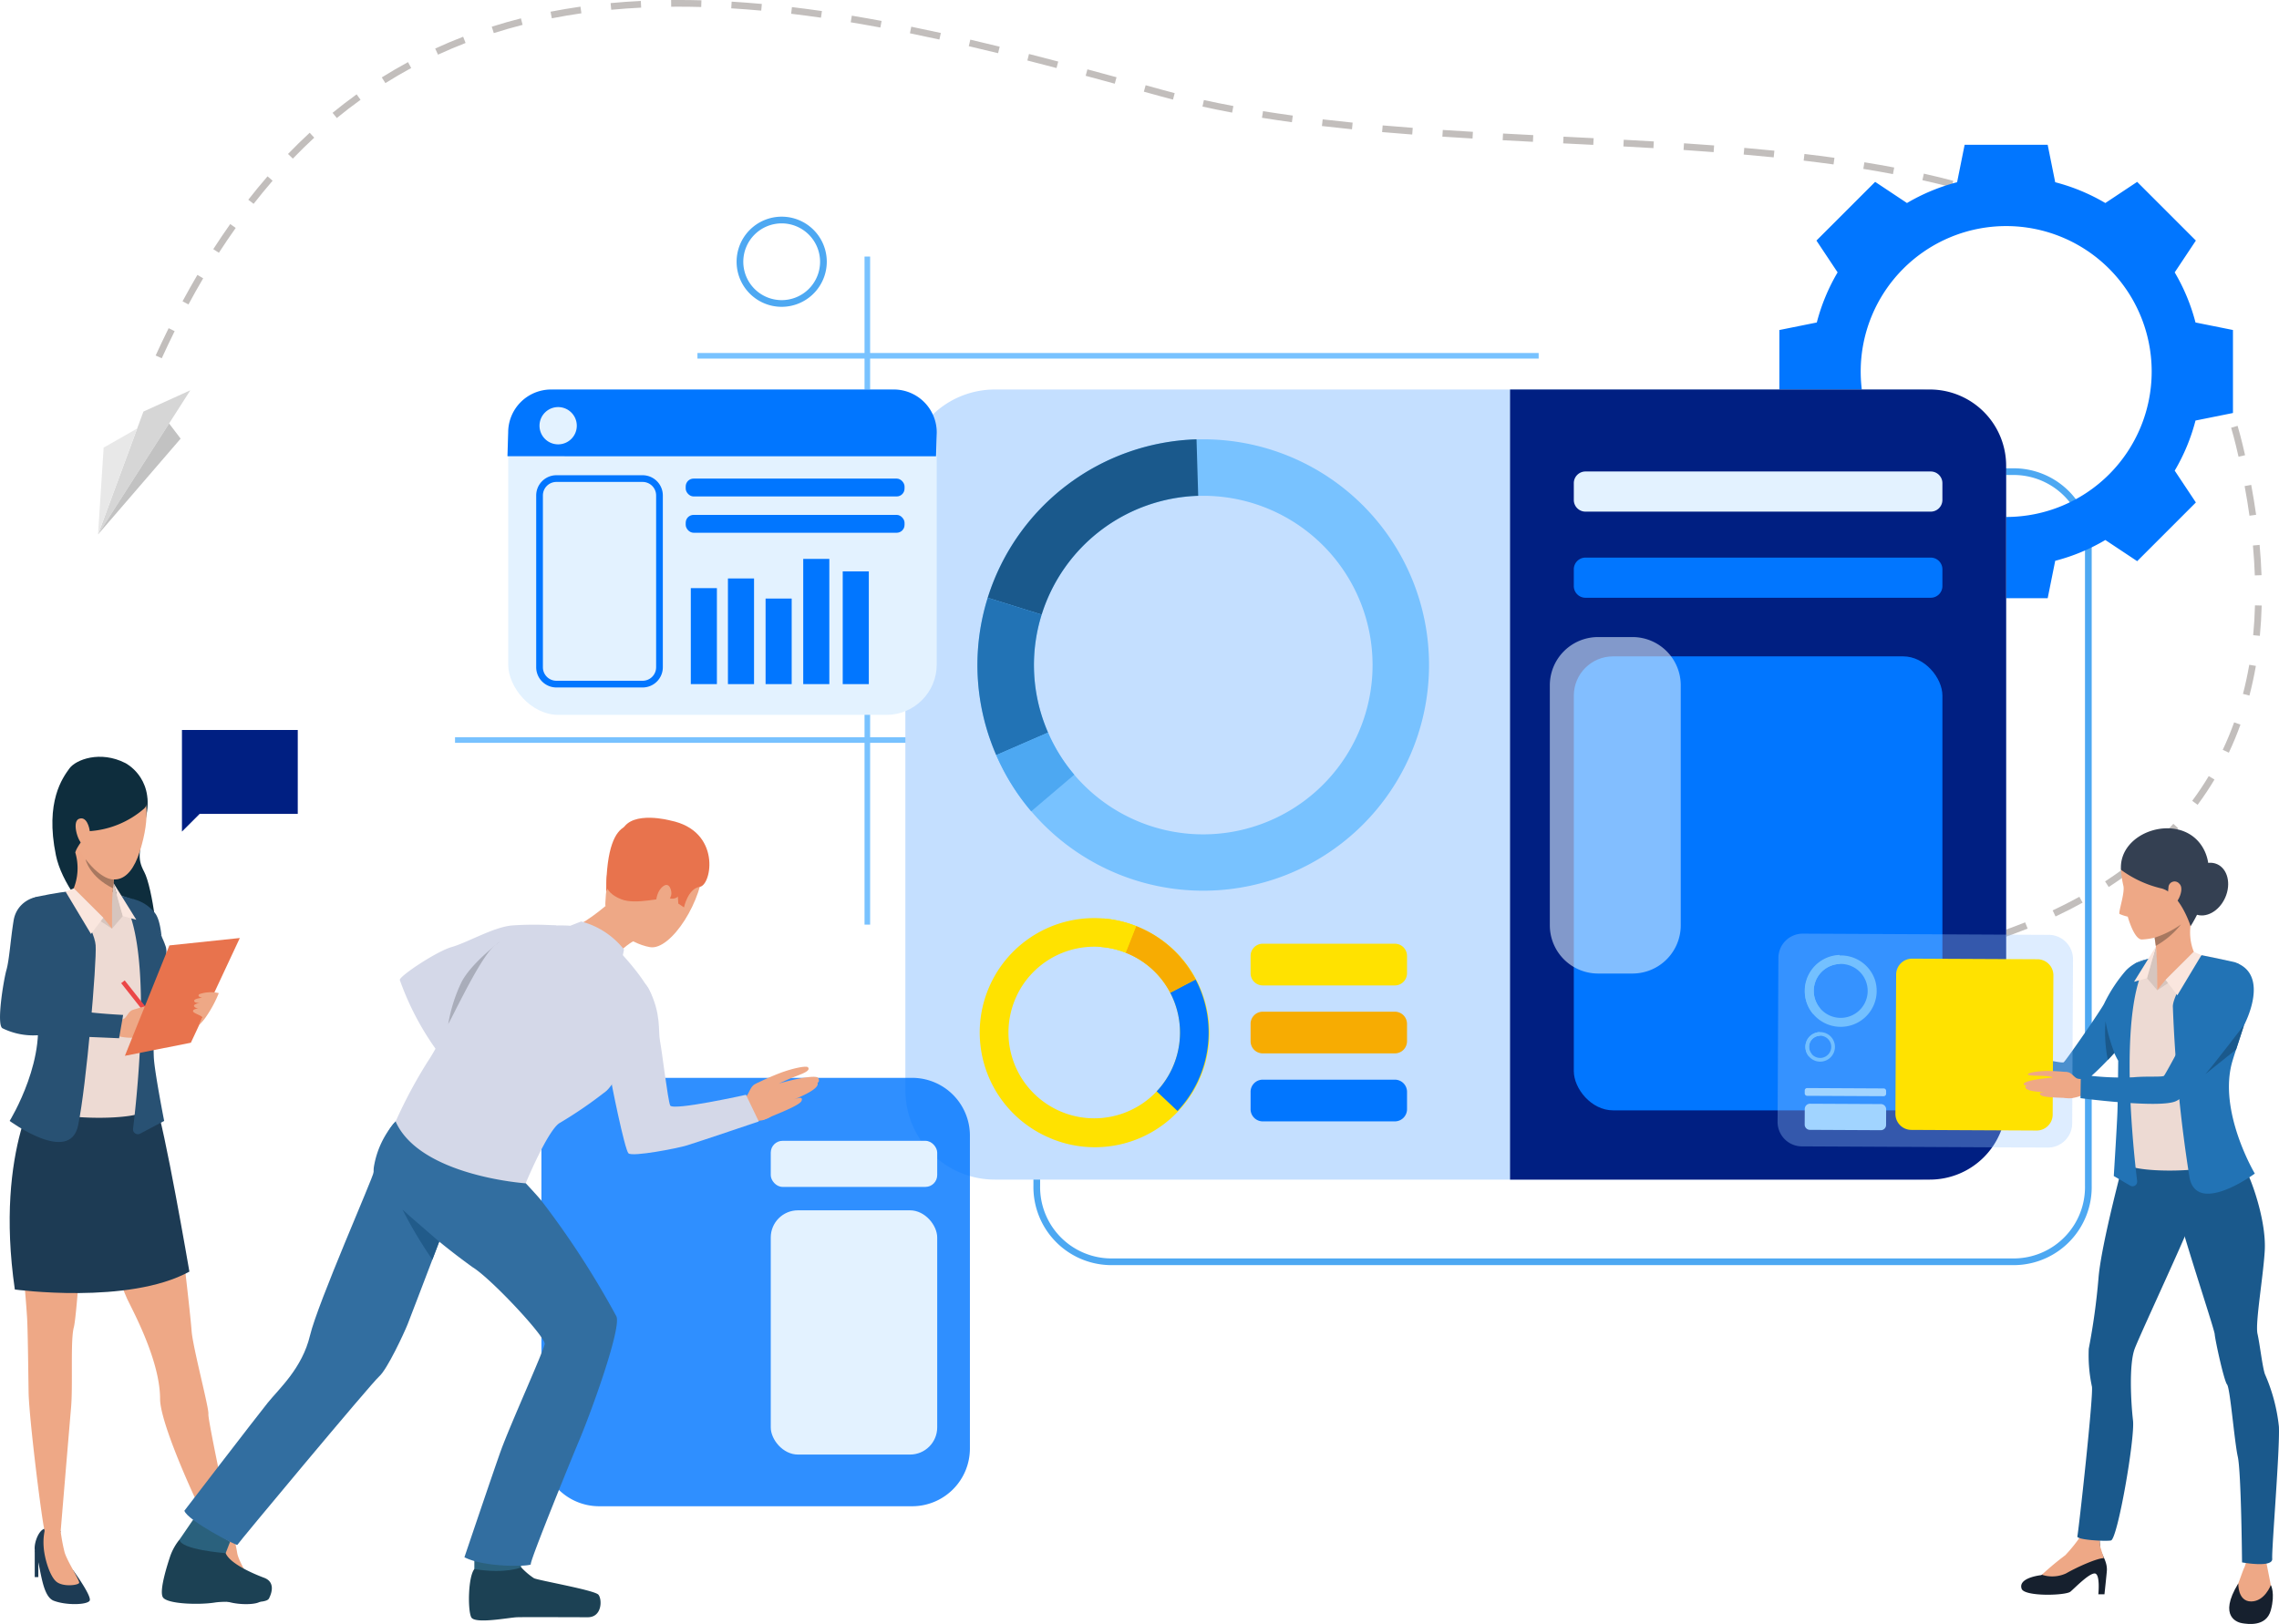 <svg xmlns="http://www.w3.org/2000/svg" width="317.812" height="226.537" viewBox="0 0 317.812 226.537">
  <g id="Group_111358" data-name="Group 111358" transform="translate(-56.628 -105.423)">
    <g id="Group_111155" data-name="Group 111155" transform="translate(82.002 207.247)">
      <path id="Path_39160" data-name="Path 39160" d="M102.533,224.825H86.382V239l2.465-2.465h13.685Z" transform="translate(-86.382 -224.825)" fill="#001f82"/>
    </g>
    <g id="Group_111159" data-name="Group 111159" transform="translate(63.931 210.988)">
      <g id="Group_111158" data-name="Group 111158">
        <g id="Group_111157" data-name="Group 111157">
          <g id="Group_111156" data-name="Group 111156">
            <path id="Path_39161" data-name="Path 39161" d="M75.351,230.079s3.951,1.932,2.975,7.19-1.41,5.966-.316,8.02,2.382,10.817,1.4,12.478-12.173-7.3-13.724-14.817.983-10.861,1.88-12.106S71.864,228.309,75.351,230.079Z" transform="translate(-65.192 -229.212)" fill="#0e2d3d"/>
          </g>
        </g>
      </g>
    </g>
    <g id="Group_111161" data-name="Group 111161" transform="translate(75.185 230.834)">
      <g id="Group_111160" data-name="Group 111160">
        <path id="Path_39162" data-name="Path 39162" d="M78.389,252.484a5.5,5.5,0,0,1,3.14,2.071c.785,1.156.849,3.725.963,4.209s1.613,5.958,1.613,5.958l-4.189,2.807Z" transform="translate(-78.389 -252.484)" fill="#285173"/>
      </g>
    </g>
    <g id="Group_111163" data-name="Group 111163" transform="translate(85.355 318.62)">
      <g id="Group_111162" data-name="Group 111162" transform="translate(0)">
        <path id="Path_39163" data-name="Path 39163" d="M95.621,361.261s2.734,3.68,2.359,4.263-3.25.666-5,0-1.791-4.979-2.583-6.833c-.331-.776.379-3.067,1.375-3.232a4.2,4.2,0,0,1,2.082.322S92.82,358.39,95.621,361.261Z" transform="translate(-90.315 -355.424)" fill="#1d3b54"/>
      </g>
    </g>
    <g id="Group_111166" data-name="Group 111166" transform="translate(86.18 318.567)">
      <g id="Group_111165" data-name="Group 111165">
        <g id="Group_111164" data-name="Group 111164">
          <path id="Path_39164" data-name="Path 39164" d="M94.014,355.741A17.337,17.337,0,0,1,94.8,358.8c.174,1.243,1.948,3.877,1.864,4.209s-2.333.635-3.25-.223-1.506-3.358-1.708-4.852a12.016,12.016,0,0,0-.425-2.081S93.139,354.825,94.014,355.741Z" transform="translate(-91.281 -355.362)" fill="#eea886"/>
        </g>
      </g>
    </g>
    <g id="Group_111168" data-name="Group 111168" transform="translate(61.463 318.622)">
      <g id="Group_111167" data-name="Group 111167">
        <path id="Path_39165" data-name="Path 39165" d="M67.7,361.321s2.635,3.619,2.26,4.2-3.25.666-5,0-1.792-4.979-2.583-6.833c-.332-.776.378-3.067,1.375-3.232a4.481,4.481,0,0,1,2.167.356S64.9,358.453,67.7,361.321Z" transform="translate(-62.297 -355.427)" fill="#1d3b54"/>
      </g>
    </g>
    <g id="Group_111171" data-name="Group 111171" transform="translate(62.697 318.486)">
      <g id="Group_111170" data-name="Group 111170">
        <g id="Group_111169" data-name="Group 111169">
          <path id="Path_39166" data-name="Path 39166" d="M66.134,355.792a24.616,24.616,0,0,0,.542,2.917c.333,1.209,2.124,3.959,2.042,4.291s-2.333.635-3.25-.223-1.625-3.347-1.708-4.852a8.005,8.005,0,0,1,.208-2.488A2.037,2.037,0,0,1,66.134,355.792Z" transform="translate(-63.744 -355.267)" fill="#eea886"/>
        </g>
      </g>
    </g>
    <g id="Group_111174" data-name="Group 111174" transform="translate(58.708 251.142)">
      <g id="Group_111173" data-name="Group 111173" transform="translate(0 0)">
        <g id="Group_111172" data-name="Group 111172">
          <path id="Path_39167" data-name="Path 39167" d="M78.614,284.254s2.346,10.912,2.884,13.66,2.048,16.055,2.209,18.317,2.448,10.789,2.341,11.6,3.389,17.041,3.389,17.041a2.1,2.1,0,0,1-2.453.087c-.647-.45-7.673-15.2-7.673-19.239,0-5.585-4.13-12.875-4.663-14.125-4.95-11.608-3.976-15.157-4.622-15.912s-.7.466-1.08,2.136-1.185,16.108-1.67,17.94-.108,8.027-.378,11.153-1.451,17.258-1.451,17.258a1.284,1.284,0,0,1-2.2.038c-.276-.3-2.219-15.744-2.273-19.461s-.112-8.844-.216-10.452c-1-15.4-3.45-17.6.413-28.506C68.4,265.372,78.614,284.254,78.614,284.254Z" transform="translate(-59.067 -276.298)" fill="#eea886"/>
        </g>
      </g>
    </g>
    <g id="Group_111176" data-name="Group 111176" transform="translate(57.977 256.048)">
      <g id="Group_111175" data-name="Group 111175" transform="translate(0 0)">
        <path id="Path_39168" data-name="Path 39168" d="M62.734,282.051S56.052,291.4,58.929,311.3c0,0,15.851,2.156,24.343-2.494,0,0-3.512-20.514-4.784-23.7S62.734,282.051,62.734,282.051Z" transform="translate(-58.209 -282.05)" fill="#1d3b54"/>
      </g>
    </g>
    <g id="Group_111178" data-name="Group 111178" transform="translate(85.364 321.563)">
      <g id="Group_111177" data-name="Group 111177" transform="translate(0)">
        <path id="Path_39169" data-name="Path 39169" d="M90.325,358.875v3.853h.5V359.75Z" transform="translate(-90.325 -358.875)" fill="#1d3b54"/>
      </g>
    </g>
    <g id="Group_111180" data-name="Group 111180" transform="translate(61.472 321.563)">
      <g id="Group_111179" data-name="Group 111179">
        <path id="Path_39170" data-name="Path 39170" d="M62.308,358.875v3.853h.5V359.75Z" transform="translate(-62.308 -358.875)" fill="#1d3b54"/>
      </g>
    </g>
    <g id="Group_111182" data-name="Group 111182" transform="translate(59.241 229.342)">
      <g id="Group_111181" data-name="Group 111181">
        <path id="Path_39171" data-name="Path 39171" d="M71.921,250.862a25.672,25.672,0,0,0,3.317,1.334c.854.171,4.172,4.48,4.753,6.053s0,3.932-1.2,6.7-.068,3.693-.616,6.463a64.422,64.422,0,0,0-.923,10.174c.1,1.539-13.831,1.83-17.011-.975,0,0,3.2-4.788,3.606-5.471s.068-4.411-.308-5.368-2.879-9.1-2.879-9.1-2.048-6.253-.2-7.69c1.608-1.249,5.987-1.693,6.774-1.967A13.445,13.445,0,0,1,71.921,250.862Z" transform="translate(-59.692 -250.734)" fill="#eddad3"/>
      </g>
    </g>
    <g id="Group_111184" data-name="Group 111184" transform="translate(72.185 228.594)">
      <g id="Group_111183" data-name="Group 111183">
        <path id="Path_39172" data-name="Path 39172" d="M74.943,256.221l1.5-1.752-1.3-4.613A30.472,30.472,0,0,0,74.943,256.221Z" transform="translate(-74.871 -249.857)" fill="#d6c5be"/>
      </g>
    </g>
    <g id="Group_111186" data-name="Group 111186" transform="translate(66.788 223.259)">
      <g id="Group_111185" data-name="Group 111185" transform="translate(0 0)">
        <path id="Path_39173" data-name="Path 39173" d="M74.4,246.971s-.067.617-.148,1.47c-.034.379-.072.8-.107,1.242a28.092,28.092,0,0,0-.134,3.275s-2.558,2.564-5.469-2.992a7.632,7.632,0,0,0,.3-5.412C67.923,241.435,74.4,246.971,74.4,246.971Z" transform="translate(-68.542 -243.601)" fill="#eea886"/>
      </g>
    </g>
    <g id="Group_111188" data-name="Group 111188" transform="translate(69.312 232.616)">
      <g id="Group_111187" data-name="Group 111187" transform="translate(0 0)">
        <path id="Path_39174" data-name="Path 39174" d="M74.446,254.573v2.343l-2.944-2.2Z" transform="translate(-71.502 -254.573)" fill="#eea886"/>
      </g>
    </g>
    <g id="Group_111190" data-name="Group 111190" transform="translate(65.584 229.341)">
      <g id="Group_111189" data-name="Group 111189" transform="translate(0)">
        <path id="Path_39175" data-name="Path 39175" d="M73.8,256.351l-1.223-1.513-4.118-4.1-1.332,1.283Z" transform="translate(-67.13 -250.733)" fill="#d6c5be"/>
      </g>
    </g>
    <g id="Group_111192" data-name="Group 111192" transform="translate(57.974 229.733)">
      <g id="Group_111191" data-name="Group 111191">
        <path id="Path_39176" data-name="Path 39176" d="M66.577,251.193s3.455,5.245,3.621,7.553-1.284,19.575-2.445,25.125-9.547-.627-9.547-.627,5.635-9.121,3.472-16.425-2.949-10.225-2.949-10.225.744-4.067,3.382-4.638C64.424,251.454,66.577,251.193,66.577,251.193Z" transform="translate(-58.206 -251.193)" fill="#285173"/>
      </g>
    </g>
    <g id="Group_111194" data-name="Group 111194" transform="translate(73.297 230.28)">
      <g id="Group_111193" data-name="Group 111193" transform="translate(0 0)">
        <path id="Path_39177" data-name="Path 39177" d="M82.645,259.111s.623,2.205-1.8,7.081c0,0,.038,6.239.107,8.188s1.447,8.958,1.447,8.958L79.076,285.1a.677.677,0,0,1-1.015-.666c.68-5.61,2.892-26.886-1.887-32.6l1.918.565A15.521,15.521,0,0,1,82.645,259.111Z" transform="translate(-76.174 -251.834)" fill="#285173"/>
      </g>
    </g>
    <g id="Group_111196" data-name="Group 111196" transform="translate(72.454 228.594)">
      <g id="Group_111195" data-name="Group 111195" transform="translate(0 0)">
        <path id="Path_39178" data-name="Path 39178" d="M76.485,254.469l1.885.521-3.184-5.133Z" transform="translate(-75.186 -249.857)" fill="#fae6de"/>
      </g>
    </g>
    <g id="Group_111198" data-name="Group 111198" transform="translate(65.777 229.341)">
      <g id="Group_111197" data-name="Group 111197" transform="translate(0)">
        <path id="Path_39179" data-name="Path 39179" d="M72.613,254.837l-1.722,2.257L67.356,251.2l1.14-.468Z" transform="translate(-67.356 -250.733)" fill="#fae6de"/>
      </g>
    </g>
    <g id="Group_111199" data-name="Group 111199" transform="translate(73.529 242.184)">
      <rect id="Rectangle_68544" data-name="Rectangle 68544" width="0.623" height="7.372" transform="matrix(0.785, -0.62, 0.62, 0.785, 0, 0.386)" fill="#eb4747"/>
    </g>
    <g id="Group_111200" data-name="Group 111200" transform="translate(72.522 246.259)">
      <path id="Path_39180" data-name="Path 39180" d="M75.987,272.012a1.339,1.339,0,0,0,.724-.209c.5-.374.675-1.3,1.551-1.228s1.282,2.813,1.062,3.333-1.435.779-3.232.422S75.987,272.012,75.987,272.012Z" transform="translate(-75.266 -270.572)" fill="#eea886"/>
    </g>
    <g id="Group_111201" data-name="Group 111201" transform="translate(74.884 245.27)">
      <path id="Path_39181" data-name="Path 39181" d="M78.369,270.423a27.393,27.393,0,0,1,2.712-.743c1.275-.276,2.8-.366,2.946-.145.165.246-1.242.459-2.49.814-1.15.327-.876.445-.876.445s-.076-.038,1.237-.16c1.411-.132,2.864-.13,3.009.153.069.138.02.23-.488.359.305-.014.349.066.36.188.061.635-2,1.142-2.816,1.342.629-.15,1.1-.2.878.23-.258.487-3.2,1.076-4.233,1.384C77.477,274.627,78.369,270.423,78.369,270.423Z" transform="translate(-78.035 -269.411)" fill="#eea886"/>
    </g>
    <g id="Group_111202" data-name="Group 111202" transform="translate(56.628 230.541)">
      <path id="Path_39182" data-name="Path 39182" d="M62.366,252.189c-.866-.28-3.408.622-3.837,3.227s-.6,5.5-1,6.9-1.422,7.621-.564,8.136a9.731,9.731,0,0,0,4.769.987c2.357,0,11.5.41,11.5.41L73.8,268.6s-3.471-.179-5.269-.451c-1.6-.243-3.82-.924-6.432-1.211A43.819,43.819,0,0,1,63.054,262C63.455,260.915,66.261,253.449,62.366,252.189Z" transform="translate(-56.628 -252.14)" fill="#285173"/>
    </g>
    <g id="Group_111203" data-name="Group 111203" transform="translate(78.591 247.256)">
      <path id="Path_39183" data-name="Path 39183" d="M82.871,271.74l.428,1.044-.917-.657Z" transform="translate(-82.382 -271.74)" fill="#eea886"/>
    </g>
    <g id="Group_111205" data-name="Group 111205" transform="translate(74.045 236.268)">
      <g id="Group_111204" data-name="Group 111204" transform="translate(0 0)">
        <path id="Path_39184" data-name="Path 39184" d="M77.052,275.288l9.2-1.826,6.827-14.607-9.825,1.032Z" transform="translate(-77.052 -258.855)" fill="#e8734d"/>
      </g>
    </g>
    <g id="Group_111208" data-name="Group 111208" transform="translate(83.546 243.833)">
      <g id="Group_111207" data-name="Group 111207" transform="translate(0 0)">
        <g id="Group_111206" data-name="Group 111206">
          <path id="Path_39185" data-name="Path 39185" d="M89.045,272.29A7.444,7.444,0,0,0,90,271.165a16.722,16.722,0,0,0,1.787-3.317,5,5,0,0,0-2.714.146c-.4.356.39.5.39.5s-1.194.123-1.109.46.8.244.8.244-.961.184-.815.48.608.292.608.292-.852.107-.746.43,1.452.629,1.272.9A6.277,6.277,0,0,0,89.045,272.29Z" transform="translate(-88.193 -267.727)" fill="#eea886"/>
        </g>
      </g>
    </g>
    <g id="Group_111212" data-name="Group 111212" transform="translate(65.952 212.271)">
      <g id="Group_111211" data-name="Group 111211" transform="translate(0 0)">
        <g id="Group_111210" data-name="Group 111210">
          <g id="Group_111209" data-name="Group 111209">
            <path id="Path_39186" data-name="Path 39186" d="M75.128,230.884s5.736,1.8,2.622,11.7-10.949-1.147-10.129-7.179S75.128,230.884,75.128,230.884Z" transform="translate(-67.561 -230.716)" fill="#eea987"/>
          </g>
        </g>
      </g>
    </g>
    <g id="Group_111216" data-name="Group 111216" transform="translate(65.5 211.476)">
      <g id="Group_111215" data-name="Group 111215" transform="translate(0 0)">
        <g id="Group_111214" data-name="Group 111214">
          <g id="Group_111213" data-name="Group 111213">
            <path id="Path_39187" data-name="Path 39187" d="M78.258,236.523a12.939,12.939,0,0,1-7.62,3.147s-1.833,2.15-1.974,2.993c0,0-4.255-7.255.976-11.6S80.181,234.731,78.258,236.523Z" transform="translate(-67.031 -229.783)" fill="#0e2d3d"/>
          </g>
        </g>
      </g>
    </g>
    <g id="Group_111220" data-name="Group 111220" transform="translate(67.173 219.577)">
      <g id="Group_111219" data-name="Group 111219" transform="translate(0 0)">
        <g id="Group_111218" data-name="Group 111218">
          <g id="Group_111217" data-name="Group 111217">
            <path id="Path_39188" data-name="Path 39188" d="M70.983,241.265c-.037-.721-.48-2.36-1.551-1.9s.066,3.8.775,3.593C70.207,242.956,71.071,242.97,70.983,241.265Z" transform="translate(-68.993 -239.284)" fill="#eea987"/>
          </g>
        </g>
      </g>
    </g>
    <g id="Group_111221" data-name="Group 111221" transform="translate(68.55 225.269)">
      <path id="Path_39189" data-name="Path 39189" d="M74.556,248.788c-.034.379-.072.8-.107,1.242h0c-3.316-1.637-3.825-4-3.84-4.072C72.971,249.012,74.556,248.788,74.556,248.788Z" transform="translate(-70.608 -245.958)" fill="#a77860"/>
    </g>
    <g id="Group_111230" data-name="Group 111230" transform="translate(177.19 141.211)">
      <rect id="Rectangle_68545" data-name="Rectangle 68545" width="0.779" height="93.191" fill="#78c2ff"/>
    </g>
    <g id="Group_111231" data-name="Group 111231" transform="translate(120.083 208.264)">
      <rect id="Rectangle_68546" data-name="Rectangle 68546" width="64.336" height="0.779" transform="translate(0)" fill="#78c2ff"/>
    </g>
    <g id="Group_111232" data-name="Group 111232" transform="translate(200.743 170.749)">
      <path id="Path_39195" data-name="Path 39195" d="M362.564,293.174H236.255a10.891,10.891,0,0,1-10.633-11.109V193.133a10.891,10.891,0,0,1,10.633-11.107H362.564A10.89,10.89,0,0,1,373.2,193.133v88.931A10.891,10.891,0,0,1,362.564,293.174ZM236.255,182.961a9.956,9.956,0,0,0-9.7,10.173v88.931a9.957,9.957,0,0,0,9.7,10.175H362.564a9.957,9.957,0,0,0,9.7-10.175V193.133a9.956,9.956,0,0,0-9.7-10.173Z" transform="translate(-225.622 -182.026)" fill="#4da8f2"/>
    </g>
    <g id="Group_111233" data-name="Group 111233" transform="translate(78.335 105.423)">
      <path id="Path_39196" data-name="Path 39196" d="M298.447,242.312l-.947,0,0-.935c1.376.008,2.81,0,4.2-.028l.019.934C300.641,242.3,299.538,242.312,298.447,242.312Zm-5.166-.077c-1.41-.042-2.829-.1-4.215-.177l.05-.933c1.38.075,2.79.135,4.193.177Zm12.666-.089-.042-.934c1.405-.063,2.817-.145,4.193-.243l.067.933C308.78,242,307.361,242.083,305.947,242.146Zm-21.094-.374c-2.645-.217-4.2-.42-4.212-.423l.121-.926c.016,0,1.549.2,4.168.417Zm29.523-.231-.094-.93c1.4-.141,2.8-.3,4.17-.481l.121.927C317.2,241.238,315.787,241.4,314.377,241.542Zm8.379-1.1-.152-.922c1.393-.23,2.781-.483,4.127-.754l.184.916C325.559,239.955,324.16,240.211,322.756,240.441Zm8.281-1.672-.22-.908c1.372-.333,2.735-.693,4.047-1.071l.259.9C333.8,238.069,332.424,238.433,331.037,238.769Zm8.124-2.349-.3-.884c1.338-.456,2.66-.944,3.928-1.452l.348.868C341.853,235.465,340.516,235.959,339.161,236.42Zm7.864-3.157-.4-.846c1.278-.6,2.531-1.24,3.725-1.9l.451.818C349.593,232.005,348.321,232.653,347.026,233.263Zm7.419-4.109-.51-.784c1.179-.767,2.324-1.577,3.4-2.408l.57.741C356.809,227.549,355.644,228.374,354.445,229.154Zm6.709-5.179-.632-.688c1.028-.943,2.013-1.935,2.93-2.948l.693.628C363.208,222,362.2,223.013,361.154,223.975Zm5.684-6.288-.751-.557c.824-1.109,1.6-2.269,2.306-3.45l.8.48C368.472,215.367,367.678,216.554,366.838,217.687Zm4.353-7.27-.846-.4c.584-1.237,1.118-2.528,1.589-3.834l.879.316C372.334,207.835,371.787,209.153,371.191,210.417Zm2.873-7.966-.9-.236c.343-1.317.639-2.684.877-4.063l.923.159C374.714,199.716,374.415,201.109,374.064,202.451Zm1.455-8.334-.93-.09c.129-1.353.214-2.753.251-4.162l.936.025C375.736,191.32,375.65,192.742,375.519,194.117Zm-.7-8.428c-.048-1.36-.137-2.764-.264-4.173l.931-.084c.13,1.426.22,2.847.267,4.224Zm-.747-8.327c-.189-1.351-.418-2.741-.676-4.131l.918-.171c.261,1.4.492,2.807.684,4.172Zm-1.526-8.232c-.115-.5-.235-1.015-.357-1.52-.207-.854-.433-1.7-.675-2.522l.9-.264c.245.834.476,1.7.686,2.564.123.509.245,1.025.36,1.533Zm-2.36-7.974c-.5-1.3-1.059-2.58-1.66-3.8l.838-.414c.613,1.245,1.184,2.549,1.694,3.877ZM82.932,155.4l-.85-.388c.589-1.291,1.2-2.574,1.811-3.811l.837.414C84.123,152.843,83.517,154.116,82.932,155.4ZM366.52,153.73c-.726-1.173-1.516-2.32-2.349-3.41l.742-.568c.853,1.114,1.66,2.287,2.4,3.487ZM86.654,147.893l-.823-.443c.674-1.25,1.37-2.488,2.071-3.679l.806.474C88.013,145.426,87.322,146.653,86.654,147.893Zm274.838-.733c-.933-1-1.934-1.964-2.976-2.88l.617-.7c1.064.936,2.087,1.926,3.04,2.942Zm-6.217-5.476c-1.1-.8-2.26-1.576-3.459-2.308l.486-.8c1.222.745,2.407,1.536,3.525,2.351Zm-264.372-1-.785-.507c.768-1.193,1.564-2.37,2.364-3.5l.763.541C92.452,138.334,91.664,139.5,90.9,140.681Zm257.276-3.336c-1.205-.617-2.474-1.214-3.774-1.775l.369-.858c1.318.569,2.608,1.175,3.831,1.8Zm-7.656-3.316c-1.273-.465-2.607-.913-3.965-1.335l.277-.892c1.371.425,2.72.878,4.008,1.348ZM95.74,133.86,95,133.284c.873-1.117,1.777-2.216,2.685-3.264l.707.611C97.5,131.669,96.6,132.755,95.74,133.86Zm236.792-2.315c-1.312-.345-2.681-.677-4.073-.988l.2-.912c1.4.314,2.784.649,4.107,1Zm-8.179-1.837c-1.334-.253-2.725-.5-4.133-.727l.15-.923c1.416.229,2.817.476,4.157.731Zm-8.286-1.348c-1.342-.185-2.744-.364-4.167-.532l.109-.929c1.428.169,2.836.349,4.185.535Zm-214.854-.812-.673-.649c.984-1.019,2-2.014,3.023-2.959l.634.687C103.189,125.559,102.186,126.542,101.214,127.548Zm206.51-.176c-1.345-.136-2.753-.267-4.185-.391l.081-.931c1.437.125,2.849.257,4.2.392Zm-8.378-.729c-1.333-.1-2.743-.2-4.194-.3l.061-.933c1.453.1,2.868.2,4.2.3Zm-8.393-.557q-2.09-.123-4.191-.236l.05-.934q2.1.115,4.194.237Zm-8.389-.456-4-.2-.2-.009.047-.935.2.01,4.005.2Zm-8.417-.426q-2.112-.109-4.219-.222l.05-.934q2.107.114,4.215.222Zm-8.424-.459c-1.484-.088-2.858-.174-4.206-.263l.061-.933c1.347.089,2.72.175,4.2.262Zm-8.409-.558c-1.444-.109-2.858-.223-4.2-.339l.08-.931c1.342.115,2.751.229,4.192.338Zm-8.4-.73c-1.432-.144-2.842-.3-4.193-.455l.109-.929c1.347.158,2.751.31,4.176.453Zm-8.379-.985c-1.423-.194-2.829-.4-4.174-.619l.148-.923c1.339.214,2.736.421,4.153.616Zm-133.189-.587-.592-.724c1.092-.894,2.222-1.761,3.356-2.578l.547.759C109.538,120.148,108.425,121,107.347,121.886Zm124.856-.753c-1.41-.264-2.8-.547-4.138-.841l.2-.913c1.327.292,2.709.572,4.109.835Zm-8.247-1.818c-.611-.157-1.225-.321-1.824-.486l-2.24-.617.248-.9,2.241.618c.594.164,1.2.327,1.808.482Zm-8.121-2.217q-2.025-.553-4.058-1.1l.243-.9q2.035.546,4.062,1.1Zm-101.715-.084-.5-.792c1.191-.747,2.422-1.464,3.657-2.133l.444.823C116.508,115.57,115.3,116.277,114.12,117.014Zm93.593-2.1c-1.4-.368-2.77-.722-4.069-1.054l.23-.906c1.3.332,2.674.687,4.077,1.056Zm-86.255-1.87-.391-.849c1.271-.585,2.582-1.139,3.9-1.648l.337.872C124,111.922,122.712,112.469,121.458,113.046Zm78.107-.2c-1.39-.341-2.765-.67-4.087-.978l.212-.911c1.324.31,2.7.639,4.1.981Zm-8.185-1.906c-1.391-.306-2.773-.6-4.109-.871l.187-.916c1.34.273,2.727.567,4.122.872Zm-62.141-.9-.282-.891c1.327-.421,2.7-.812,4.069-1.161l.23.906C131.9,109.237,130.55,109.622,129.24,110.038Zm53.91-.776c-1.4-.26-2.788-.5-4.135-.729l.154-.922c1.353.224,2.75.471,4.152.732Zm-45.816-1.287-.179-.918c1.362-.267,2.766-.5,4.173-.705l.132.925C140.07,107.477,138.682,107.711,137.335,107.975Zm37.533-.085c-1.4-.2-2.8-.385-4.16-.546l.11-.929c1.364.162,2.772.347,4.183.549Zm-8.331-.985c-1.41-.128-2.816-.235-4.181-.318l.056-.934c1.376.084,2.791.192,4.209.321Zm-20.918-.119-.088-.93c1.377-.13,2.8-.232,4.216-.3l.046.934C148.387,106.556,146.981,106.657,145.619,106.786Zm12.55-.385c-1.055-.029-2.111-.043-3.141-.043q-.526,0-1.048.005l-.009-.935q.527-.005,1.057-.005c1.038,0,2.1.014,3.166.043Z" transform="translate(-82.082 -105.423)" fill="#c2bebc"/>
    </g>
    <g id="Group_111234" data-name="Group 111234" transform="translate(304.767 125.623)">
      <path id="Path_39197" data-name="Path 39197" d="M405.632,153.894a27.078,27.078,0,0,0-2.9-6.989l2.951-4.438-4.093-4.094-4.094-4.094-4.439,2.951a27.127,27.127,0,0,0-6.989-2.9l-1.051-5.221H373.437l-1.051,5.221a27.127,27.127,0,0,0-6.989,2.9l-4.438-2.951-4.094,4.094-4.094,4.094,2.951,4.438a27.139,27.139,0,0,0-2.9,6.989l-5.221,1.051v11.58l5.221,1.051a27.113,27.113,0,0,0,2.9,6.989L352.772,179l4.094,4.094,4.094,4.094,4.438-2.951a27.067,27.067,0,0,0,6.989,2.9l1.051,5.221h11.581l1.051-5.221a27.068,27.068,0,0,0,6.989-2.9l4.439,2.951,4.094-4.094L405.684,179l-2.951-4.439a27.053,27.053,0,0,0,2.9-6.989l5.222-1.051v-11.58Zm-26.4,27.13a20.289,20.289,0,1,1,20.289-20.289A20.288,20.288,0,0,1,379.227,181.023Z" transform="translate(-347.603 -129.11)" fill="#0176ff"/>
    </g>
    <g id="Group_111235" data-name="Group 111235" transform="translate(182.884 159.756)">
      <path id="Rectangle_68547" data-name="Rectangle 68547" d="M12.479,0H141.027a12.479,12.479,0,0,1,12.479,12.479V97.734a12.479,12.479,0,0,1-12.479,12.479H12.478A12.478,12.478,0,0,1,0,97.736V12.479A12.479,12.479,0,0,1,12.479,0Z" fill="#c4dfff"/>
    </g>
    <g id="Group_111240" data-name="Group 111240" transform="translate(192.93 166.693)">
      <g id="Group_111236" data-name="Group 111236">
        <path id="Path_39198" data-name="Path 39198" d="M277.607,198.165a31.489,31.489,0,1,0-59.3,21.208c.238.666.5,1.322.775,1.962a31.49,31.49,0,0,0,58.524-23.17ZM255.908,231a23.58,23.58,0,0,1-29.6-12.808q-.312-.721-.582-1.472A23.609,23.609,0,1,1,255.908,231Z" transform="translate(-216.459 -177.27)" fill="#78c2ff"/>
      </g>
      <g id="Group_111237" data-name="Group 111237" transform="translate(1.437 0.014)">
        <path id="Path_39199" data-name="Path 39199" d="M225.668,201.735l-7.523-2.349a31.535,31.535,0,0,1,29.119-22.1l.235,7.878a23.647,23.647,0,0,0-21.83,16.57Z" transform="translate(-218.145 -177.287)" fill="#1a598c"/>
      </g>
      <g id="Group_111238" data-name="Group 111238" transform="translate(0 22.112)">
        <path id="Path_39200" data-name="Path 39200" d="M226.31,222.007l-7.226,3.145c-.278-.64-.537-1.3-.775-1.962a31.35,31.35,0,0,1-.411-19.99l7.523,2.349a23.5,23.5,0,0,0,.308,14.986Q226,221.285,226.31,222.007Z" transform="translate(-216.459 -203.2)" fill="#2273b5"/>
      </g>
      <g id="Group_111239" data-name="Group 111239" transform="translate(2.624 40.92)">
        <path id="Path_39201" data-name="Path 39201" d="M224.417,236.238a31.315,31.315,0,0,1-4.881-7.839l7.227-3.145a23.517,23.517,0,0,0,3.658,5.878Z" transform="translate(-219.536 -225.254)" fill="#4da8f2"/>
      </g>
    </g>
    <g id="Group_111245" data-name="Group 111245" transform="translate(193.257 233.493)">
      <g id="Group_111241" data-name="Group 111241" transform="translate(0 0)">
        <path id="Path_39202" data-name="Path 39202" d="M225.981,285.987a15.958,15.958,0,1,0,13.65-28.849c-.324-.154-.652-.3-.981-.426a15.958,15.958,0,0,0-12.669,29.275Zm-3.99-19.542a11.949,11.949,0,0,1,15.2-6.016q.371.145.736.318a11.965,11.965,0,1,1-15.932,5.7Z" transform="translate(-216.843 -255.602)" fill="#ffe200"/>
      </g>
      <g id="Group_111242" data-name="Group 111242" transform="translate(24.675 8.553)">
        <path id="Path_39203" data-name="Path 39203" d="M247.663,267.486l3.537-1.855a15.974,15.974,0,0,1-2.516,18.353l-2.907-2.738a11.985,11.985,0,0,0,1.886-13.76Z" transform="translate(-245.777 -265.631)" fill="#0176ff"/>
      </g>
      <g id="Group_111243" data-name="Group 111243" transform="translate(20.343 1.111)">
        <path id="Path_39204" data-name="Path 39204" d="M240.7,260.622l1.463-3.718c.328.13.657.273.981.426a15.888,15.888,0,0,1,7.31,7.016l-3.537,1.855a11.9,11.9,0,0,0-5.481-5.261Q241.069,260.768,240.7,260.622Z" transform="translate(-240.698 -256.904)" fill="#f7ac02"/>
      </g>
      <g id="Group_111244" data-name="Group 111244" transform="translate(16.926 0.051)">
        <path id="Path_39205" data-name="Path 39205" d="M237.012,255.662a15.933,15.933,0,0,1,4.559,1.059l-1.463,3.718a11.85,11.85,0,0,0-3.417-.8Z" transform="translate(-236.691 -255.662)" fill="#ffe200"/>
      </g>
    </g>
    <g id="Group_111246" data-name="Group 111246" transform="translate(267.21 159.756)">
      <path id="Path_39206" data-name="Path 39206" d="M372.743,179.776v88.931A10.642,10.642,0,0,1,362.1,279.349H303.563V169.136H362.1A10.64,10.64,0,0,1,372.743,179.776Z" transform="translate(-303.563 -169.136)" fill="#001f82"/>
    </g>
    <g id="Group_111247" data-name="Group 111247" transform="translate(276.1 171.192)">
      <path id="Rectangle_68548" data-name="Rectangle 68548" d="M1.627,0H49.774A1.628,1.628,0,0,1,51.4,1.628V3.973A1.628,1.628,0,0,1,49.774,5.6H1.628A1.628,1.628,0,0,1,0,3.973V1.627A1.627,1.627,0,0,1,1.627,0Z" fill="#e3f2ff"/>
    </g>
    <g id="Group_111248" data-name="Group 111248" transform="translate(276.1 183.205)">
      <path id="Rectangle_68549" data-name="Rectangle 68549" d="M1.628,0H49.774A1.628,1.628,0,0,1,51.4,1.628V3.973A1.627,1.627,0,0,1,49.774,5.6H1.628A1.628,1.628,0,0,1,0,3.973V1.628A1.628,1.628,0,0,1,1.628,0Z" transform="translate(0 0)" fill="#0176ff"/>
    </g>
    <g id="Group_111249" data-name="Group 111249" transform="translate(276.1 196.981)">
      <rect id="Rectangle_68550" data-name="Rectangle 68550" width="51.402" height="63.328" rx="5.474" transform="translate(0 0)" fill="#0176ff"/>
    </g>
    <g id="Group_111250" data-name="Group 111250" transform="translate(272.755 194.288)" opacity="0.58">
      <path id="Rectangle_68551" data-name="Rectangle 68551" d="M6.728,0h4.8a6.729,6.729,0,0,1,6.729,6.729V40.207a6.728,6.728,0,0,1-6.728,6.728h-4.8A6.728,6.728,0,0,1,0,40.207V6.728A6.728,6.728,0,0,1,6.728,0Z" fill="#e0f1ff"/>
    </g>
    <g id="Group_111251" data-name="Group 111251" transform="translate(153.889 154.664)">
      <rect id="Rectangle_68552" data-name="Rectangle 68552" width="117.309" height="0.779" fill="#78c2ff"/>
    </g>
    <g id="Group_111252" data-name="Group 111252" transform="translate(159.349 135.647)">
      <path id="Path_39207" data-name="Path 39207" d="M183.37,153.44a6.288,6.288,0,1,1,6.288-6.288A6.3,6.3,0,0,1,183.37,153.44Zm0-11.64a5.353,5.353,0,1,0,5.352,5.353A5.359,5.359,0,0,0,183.37,141.8Z" transform="translate(-177.082 -140.864)" fill="#4da8f2"/>
    </g>
    <g id="Group_111254" data-name="Group 111254" transform="translate(141.044 219.851)">
      <g id="Group_111253" data-name="Group 111253">
        <path id="Path_39208" data-name="Path 39208" d="M163.359,239.626s5.873,1.049,5.925,6.023-4.5,12.178-7.457,11.645-6.322-3.159-6.207-6.184.953-7,2.316-9.183S161.717,239.519,163.359,239.626Z" transform="translate(-155.617 -239.605)" fill="#eea886"/>
      </g>
    </g>
    <g id="Group_111256" data-name="Group 111256" transform="translate(141.214 219.494)">
      <g id="Group_111255" data-name="Group 111255" transform="translate(0 0)">
        <path id="Path_39209" data-name="Path 39209" d="M155.853,248.745s.011,1.015,2.031,1.818,5.732-.322,6.664-.135,1.208-.263,1.208-.263l.065.993.79.536s.553-2.643,2.213-2.873,3.043-7.815-4.113-9.25c0,0-5.3-1.439-6.664,1.249S155.6,246.852,155.853,248.745Z" transform="translate(-155.816 -239.187)" fill="#e8734d"/>
      </g>
    </g>
    <g id="Group_111257" data-name="Group 111257" transform="translate(132.129 255.775)" opacity="0.82">
      <path id="Rectangle_68553" data-name="Rectangle 68553" d="M8.054,0H51.7a8.055,8.055,0,0,1,8.055,8.055V51.7A8.055,8.055,0,0,1,51.7,59.758H8.054A8.054,8.054,0,0,1,0,51.7V8.054A8.054,8.054,0,0,1,8.054,0Z" fill="#0176ff"/>
    </g>
    <g id="Group_111258" data-name="Group 111258" transform="translate(127.498 159.756)">
      <rect id="Rectangle_68554" data-name="Rectangle 68554" width="59.759" height="45.387" rx="7.02" transform="translate(0)" fill="#e3f2ff"/>
    </g>
    <g id="Group_111259" data-name="Group 111259" transform="translate(164.112 264.559)">
      <rect id="Rectangle_68555" data-name="Rectangle 68555" width="23.212" height="6.428" rx="1.646" fill="#e3f2ff"/>
    </g>
    <g id="Group_111260" data-name="Group 111260" transform="translate(164.112 274.254)">
      <rect id="Rectangle_68556" data-name="Rectangle 68556" width="23.212" height="34.069" rx="3.79" fill="#e3f2ff"/>
    </g>
    <g id="Group_111270" data-name="Group 111270" transform="translate(70.297 159.867)">
      <g id="Group_111267" data-name="Group 111267">
        <path id="Path_39215" data-name="Path 39215" d="M72.657,189.378l12.872-20.112-6.538,2.964Z" transform="translate(-72.657 -169.266)" fill="#d6d6d6"/>
      </g>
      <g id="Group_111268" data-name="Group 111268" transform="translate(0 5.325)">
        <path id="Path_39216" data-name="Path 39216" d="M72.657,190.3l.786-12.121,4.676-2.666Z" transform="translate(-72.657 -175.51)" fill="#e8e8e8"/>
      </g>
      <g id="Group_111269" data-name="Group 111269" transform="translate(0 4.625)">
        <path id="Path_39217" data-name="Path 39217" d="M82.569,174.69l1.608,2.119-11.52,13.368Z" transform="translate(-72.657 -174.69)" fill="#c2c2c2"/>
      </g>
    </g>
    <g id="Group_111271" data-name="Group 111271" transform="translate(159.064 256.506)">
      <path id="Path_39218" data-name="Path 39218" d="M177.413,284.925a1.776,1.776,0,0,0,.911-.416c.578-.59.632-1.835,1.8-1.92s2.239,3.446,2.052,4.172-1.733,1.308-4.166,1.19S177.413,284.925,177.413,284.925Z" transform="translate(-176.747 -282.587)" fill="#eea886"/>
    </g>
    <g id="Group_111272" data-name="Group 111272" transform="translate(162.009 254.224)">
      <path id="Path_39219" data-name="Path 39219" d="M180.238,282.278a36.351,36.351,0,0,1,3.418-1.51c1.621-.613,3.626-1.049,3.844-.77.484.619-1.407,1.056-2.979,1.768-1.447.656-1.2.55-1.2.55s-.107-.035,1.594-.455c1.83-.451,3.742-.733,3.986-.391.119.167.332.748-.436.724.4-.078.337-.139.376.02.2.824-2.4,1.895-3.438,2.32.8-.322,1.412-.476,1.2.129-.244.692-3.99,2.046-5.292,2.655C179.891,287.98,180.238,282.278,180.238,282.278Z" transform="translate(-180.2 -279.912)" fill="#eea886"/>
    </g>
    <g id="Group_111273" data-name="Group 111273" transform="translate(112.381 234.402)">
      <path id="Path_39220" data-name="Path 39220" d="M143.855,256.786a44.422,44.422,0,0,0-6.259,0c-2.591.264-6.169,2.384-8.335,3s-7.394,4.125-7.252,4.606a39.054,39.054,0,0,0,5.91,10.841C131.122,279.2,143.855,256.786,143.855,256.786Z" transform="translate(-122.006 -256.667)" fill="#d4d8e8"/>
    </g>
    <g id="Group_111274" data-name="Group 111274" transform="translate(119.13 236.823)">
      <path id="Path_39221" data-name="Path 39221" d="M137.1,259.507s-3.956,2.928-5.334,5.614A21.719,21.719,0,0,0,129.92,271Z" transform="translate(-129.92 -259.507)" fill="#a9adba"/>
    </g>
    <g id="Group_111275" data-name="Group 111275" transform="translate(122.036 323.738)">
      <path id="Path_39222" data-name="Path 39222" d="M140.6,361.743a9.621,9.621,0,0,0,1.784,1.519c.653.318,8.458,1.66,8.988,2.3s.53,3.143-1.484,3.143-8.723-.036-9.854,0-5.9.989-6.4,0-.446-5.6.426-6.71S140.6,361.743,140.6,361.743Z" transform="translate(-133.327 -361.426)" fill="#1c4154"/>
    </g>
    <g id="Group_111276" data-name="Group 111276" transform="translate(122.776 322.653)">
      <path id="Path_39223" data-name="Path 39223" d="M140.489,360.154l.24,1.4s-2.083.953-6.534.248v-1.449Z" transform="translate(-134.195 -360.154)" fill="#2a617d"/>
    </g>
    <g id="Group_111277" data-name="Group 111277" transform="translate(79.198 320.171)">
      <path id="Path_39224" data-name="Path 39224" d="M85.565,357.243a7.727,7.727,0,0,0-1.307,2.332c-.276.842-1.589,4.768-1.024,5.721s5.015,1.095,7.24.742,7.064.388,7.558-.565.778-2.345-.671-2.886-4.768-1.954-5.368-3.437S85.565,357.243,85.565,357.243Z" transform="translate(-83.094 -357.243)" fill="#1c4154"/>
    </g>
    <g id="Group_111278" data-name="Group 111278" transform="translate(81.669 317.24)">
      <path id="Path_39225" data-name="Path 39225" d="M93.037,357.055l-.617,1.59s-6.375-.478-6.427-1.908L88,353.806Z" transform="translate(-85.992 -353.806)" fill="#2a617d"/>
    </g>
    <g id="Group_111281" data-name="Group 111281" transform="translate(136.343 231.813)">
      <g id="Group_111280" data-name="Group 111280" transform="translate(0 0)">
        <g id="Group_111279" data-name="Group 111279">
          <path id="Path_39226" data-name="Path 39226" d="M154.817,253.632s-3.554,3.018-4.565,2.772,3.485,6.384,3.485,6.384,4.281-4.214,5.245-4.342S154.817,253.632,154.817,253.632Z" transform="translate(-150.104 -253.632)" fill="#eea886"/>
        </g>
      </g>
    </g>
    <g id="Group_111282" data-name="Group 111282" transform="translate(139.987 242.121)">
      <path id="Path_39227" data-name="Path 39227" d="M155.688,267.329c-1.21.732-1.413.966-1.271,4.428s1.578,6.251,1.683,7.2,2.029,10.412,2.558,10.942,6.862-.7,8.142-1.1c1.917-.594,10.03-3.342,10.03-3.342l-1.785-3.722s-10.242,2.285-10.572,1.484-1.131-7.523-1.414-8.983.21-3.754-1.534-7.217C159.964,263.921,155.688,267.329,155.688,267.329Z" transform="translate(-154.377 -265.719)" fill="#d4d8e8"/>
    </g>
    <g id="Group_111283" data-name="Group 111283" transform="translate(108.733 261.862)">
      <path id="Path_39228" data-name="Path 39228" d="M138.283,296.778s2.171,2.309,2.778,3.06a121.058,121.058,0,0,1,10.525,16.223c.706,1.648-3.5,13.3-5.227,17.375-.906,2.136-6.9,16.848-6.711,17.177s-6.34.547-9.26-.959c0,0,4.2-12.436,5.082-14.875,1.336-3.682,5.966-13.882,6.108-14.87s-7.486-9.144-10.029-10.7a96.738,96.738,0,0,1-9.465-7.771c-.706-.706-4.709-2.59-4.332-6.169a12.515,12.515,0,0,1,3.037-6.4Z" transform="translate(-117.728 -288.868)" fill="#326ea0"/>
    </g>
    <g id="Group_111284" data-name="Group 111284" transform="translate(82.34 261.264)">
      <path id="Path_39229" data-name="Path 39229" d="M122.315,305.529l-.955,2.511c-1.2,3.145-3.133,8.223-3.455,9.026-.47,1.178-2.825,6.263-3.955,7.253s-19.73,23.309-19.779,23.5-6.969-3.391-7.392-4.757c0,0,10.076-13.138,11.63-15.068s4.8-4.8,5.887-9.371,8.851-22.132,8.875-22.792c0,0,1.25-5.414,3.062-7.063s8.406.282,9.442,3.72S122.315,305.529,122.315,305.529Z" transform="translate(-86.779 -288.167)" fill="#326ea0"/>
    </g>
    <g id="Group_111285" data-name="Group 111285" transform="translate(136.17 233.961)">
      <path id="Path_39230" data-name="Path 39230" d="M149.9,256.743l1.5-.593a11.28,11.28,0,0,1,5.98,3.908l-.188.908S151.414,259.713,149.9,256.743Z" transform="translate(-149.901 -256.15)" fill="#d4d8e8"/>
    </g>
    <g id="Group_111286" data-name="Group 111286" transform="translate(140.718 252.157)">
      <path id="Path_39231" data-name="Path 39231" d="M156.474,281.995a5.972,5.972,0,0,1-.708.865c-.107.093-.237.2-.387.323l0,0-.142-5.7.82,2.52C156.162,280.335,156.474,281.995,156.474,281.995Z" transform="translate(-155.234 -277.488)" fill="#a9adba"/>
    </g>
    <g id="Group_111287" data-name="Group 111287" transform="translate(112.767 274.174)">
      <path id="Path_39232" data-name="Path 39232" d="M127.568,307.757l-.955,2.511a62.532,62.532,0,0,1-4.155-6.964c.188.135.793.7.933.827S127.568,307.757,127.568,307.757Z" transform="translate(-122.458 -303.305)" fill="#215b8a"/>
    </g>
    <g id="Group_111289" data-name="Group 111289" transform="translate(148.128 228.863)">
      <g id="Group_111288" data-name="Group 111288">
        <path id="Path_39233" data-name="Path 39233" d="M166.021,251.6c.134-.432-.188-2.081-1.242-1.142s-1.048,3.043-.454,3.214S165.683,252.693,166.021,251.6Z" transform="translate(-163.923 -250.172)" fill="#eea886"/>
      </g>
    </g>
    <g id="Group_111291" data-name="Group 111291" transform="translate(141.165 220.535)">
      <g id="Group_111290" data-name="Group 111290">
        <path id="Path_39234" data-name="Path 39234" d="M160.883,240.9s-5.1-3.623-5.124,8.733Z" transform="translate(-155.759 -240.406)" fill="#e8734d"/>
      </g>
    </g>
    <g id="Group_111292" data-name="Group 111292" transform="translate(111.795 234.513)">
      <path id="Path_39235" data-name="Path 39235" d="M151.481,278.949a5.972,5.972,0,0,1-.708.865c-.107.093-.237.2-.387.323l0,0a59.4,59.4,0,0,1-6.155,4.2c-1.648.9-4.774,8.436-4.774,8.436s-14.745-1-18.136-8.623a67.475,67.475,0,0,1,4.592-8.547c2.189-3.179,6.992-14.623,9.535-16.246s4.733-2.685,9.748-2.543a10.516,10.516,0,0,1,7.794,4.121s3.814,4.1,4.191,6.263C157.5,269.058,153.361,276.328,151.481,278.949Z" transform="translate(-121.318 -256.798)" fill="#d4d8e8"/>
    </g>
    <g id="Group_111293" data-name="Group 111293" transform="translate(127.395 159.756)">
      <path id="Path_39236" data-name="Path 39236" d="M199.474,175.123l-.1,3.323H139.611l.1-3.323a5.986,5.986,0,0,1,5.987-5.987h47.787A5.985,5.985,0,0,1,199.474,175.123Z" transform="translate(-139.611 -169.136)" fill="#0176ff"/>
    </g>
    <g id="Group_111294" data-name="Group 111294" transform="translate(131.402 171.715)">
      <path id="Path_39237" data-name="Path 39237" d="M159.151,212.763H147.128a2.821,2.821,0,0,1-2.818-2.818V185.977a2.821,2.821,0,0,1,2.818-2.818h12.023a2.821,2.821,0,0,1,2.818,2.818v23.969A2.821,2.821,0,0,1,159.151,212.763Zm-12.023-28.67a1.885,1.885,0,0,0-1.883,1.883v23.969a1.885,1.885,0,0,0,1.883,1.883h12.023a1.885,1.885,0,0,0,1.883-1.883V185.977a1.885,1.885,0,0,0-1.883-1.883Z" transform="translate(-144.31 -183.159)" fill="#0176ff"/>
    </g>
    <g id="Group_111295" data-name="Group 111295" transform="translate(152.251 172.182)">
      <rect id="Rectangle_68557" data-name="Rectangle 68557" width="30.518" height="2.493" rx="1.098" fill="#0176ff"/>
    </g>
    <g id="Group_111296" data-name="Group 111296" transform="translate(152.251 177.246)">
      <rect id="Rectangle_68558" data-name="Rectangle 68558" width="30.518" height="2.493" rx="1.098" fill="#0176ff"/>
    </g>
    <g id="Group_111297" data-name="Group 111297" transform="translate(231.025 237.064)">
      <path id="Rectangle_68559" data-name="Rectangle 68559" d="M1.7,0H20.116a1.7,1.7,0,0,1,1.7,1.7V4.12a1.7,1.7,0,0,1-1.7,1.7H1.7A1.7,1.7,0,0,1,0,4.119V1.7A1.7,1.7,0,0,1,1.7,0Z" fill="#ffe200"/>
    </g>
    <g id="Group_111298" data-name="Group 111298" transform="translate(231.025 246.546)">
      <path id="Rectangle_68560" data-name="Rectangle 68560" d="M1.7,0H20.116a1.7,1.7,0,0,1,1.7,1.7V4.119a1.7,1.7,0,0,1-1.7,1.7H1.7A1.7,1.7,0,0,1,0,4.118V1.7A1.7,1.7,0,0,1,1.7,0Z" fill="#f7ac02"/>
    </g>
    <g id="Group_111299" data-name="Group 111299" transform="translate(231.025 256.028)">
      <path id="Rectangle_68561" data-name="Rectangle 68561" d="M1.7,0H20.116a1.7,1.7,0,0,1,1.7,1.7V4.119a1.7,1.7,0,0,1-1.7,1.7H1.7A1.7,1.7,0,0,1,0,4.118V1.7A1.7,1.7,0,0,1,1.7,0Z" fill="#0176ff"/>
    </g>
    <g id="Group_111300" data-name="Group 111300" transform="translate(131.869 162.211)">
      <path id="Path_39238" data-name="Path 39238" d="M150.052,174.611a2.6,2.6,0,1,1-2.6-2.6A2.6,2.6,0,0,1,150.052,174.611Z" transform="translate(-144.858 -172.014)" fill="#e3f2ff"/>
    </g>
    <g id="Group_111302" data-name="Group 111302" transform="translate(332.406 239.188)">
      <g id="Group_111301" data-name="Group 111301">
        <path id="Path_39239" data-name="Path 39239" d="M380.013,277.67s10.557,3.407,12.994,2.807c1.289-.318,3.3-2.145,5.175-4.115.31-.327.615-.658.914-.984,2.064-2.271,3.75-4.434,3.75-4.434s5.113-5.993,1.011-8.664a5.487,5.487,0,0,0-3.179,1.637,20.97,20.97,0,0,0-3.009,4.585c-.358.782-5.38,8.026-5.641,8.188s-2.454-.414-4.214-.56a38.544,38.544,0,0,1-7.163-1.7Z" transform="translate(-380.013 -262.28)" fill="#2273b5"/>
      </g>
    </g>
    <g id="Group_111303" data-name="Group 111303" transform="translate(338.489 319.619)">
      <path id="Path_39240" data-name="Path 39240" d="M395.575,356.6a11.94,11.94,0,0,1-2.141,2.89c-.994.606-2.924,2.553-3.6,2.644s-3.1.519-2.628,1.887c.383,1.121,6.162.96,6.814.4s2.6-2.578,3.388-2.533.495,2.908.495,2.908h.854s.3-2.786.333-3.265c.107-1.417-.9-2.461-.948-3.27s-.091-1.412-.091-1.412Z" transform="translate(-387.147 -356.596)" fill="#16202e"/>
    </g>
    <g id="Group_111304" data-name="Group 111304" transform="translate(341.371 319.472)">
      <path id="Path_39241" data-name="Path 39241" d="M390.526,362.039a4.609,4.609,0,0,0,3.371-.185c1.466-.843,4.28-2.122,5.275-2.131,0,0-.543-1.659-.553-1.845s-.071-1.059-.071-1.059l-2.46-.395a21.285,21.285,0,0,1-2.3,2.894A39.826,39.826,0,0,0,390.526,362.039Z" transform="translate(-390.526 -356.423)" fill="#eea886"/>
    </g>
    <g id="Group_111305" data-name="Group 111305" transform="translate(367.81 321.281)">
      <path id="Path_39242" data-name="Path 39242" d="M423.865,359.144a10.372,10.372,0,0,1-.5,2.117c-.259.454-.972,2.766-1.3,3.2s-1.037,3.672,0,4.06,3.478,1.037,4.3-.258a5.335,5.335,0,0,0,.8-3.586c-.13-.993-1.115-5.553-1.1-6S423.865,359.144,423.865,359.144Z" transform="translate(-421.53 -358.544)" fill="#eea886"/>
    </g>
    <g id="Group_111306" data-name="Group 111306" transform="translate(367.496 326.297)">
      <path id="Path_39243" data-name="Path 39243" d="M422.431,364.426s-.111,2.517,1.789,2.517,2.743-2.291,2.743-2.291.648,1.125,0,3.521-3.348,1.9-3.953,1.815S419.54,369.144,422.431,364.426Z" transform="translate(-421.161 -364.426)" fill="#16202e"/>
    </g>
    <g id="Group_111307" data-name="Group 111307" transform="translate(353.212 263.459)">
      <path id="Path_39244" data-name="Path 39244" d="M418.208,291.816a30.7,30.7,0,0,1,3.324,5.2c.867,2.071,2.312,6.612,2.12,10.129s-1.349,10.117-1.012,11.61.674,4.576,1.036,5.636a24.527,24.527,0,0,1,1.951,7.322c.144,3.18-1.028,17.127-.933,18.428s-4.209.506-4.209.506-.11-12.573-.592-14.741-1.06-9.539-1.494-10.07-1.649-6.118-1.728-7.03c-.076-.883-5.23-16.162-5.518-18.763s-6.743-8.229-6.743-8.229A22.52,22.52,0,0,1,418.208,291.816Z" transform="translate(-404.411 -290.74)" fill="#1a598c"/>
    </g>
    <g id="Group_111308" data-name="Group 111308" transform="translate(346.32 262.647)">
      <path id="Path_39245" data-name="Path 39245" d="M401.011,347.45c.917-.144,3.369-14.236,3.079-16.741s-.578-7.846.241-10.017c.537-1.425,3.895-8.674,6.154-13.764.318-.719.615-1.393.879-2a22.613,22.613,0,0,0,1.2-3.071c.049-.964,3.189-17.561-9.22-10.177a14.826,14.826,0,0,1-.269,1.794c-.146.481-3.469,12.766-3.806,17.487a93.271,93.271,0,0,1-1.349,9.735,20.889,20.889,0,0,0,.433,5.249c.289.866-1.88,20.445-2.024,20.927S400.1,347.594,401.011,347.45Z" transform="translate(-396.329 -289.789)" fill="#1a598c"/>
    </g>
    <g id="Group_111310" data-name="Group 111310" transform="translate(350.291 238.189)">
      <g id="Group_111309" data-name="Group 111309" transform="translate(0 0)">
        <path id="Path_39246" data-name="Path 39246" d="M408.9,261.231a24.561,24.561,0,0,1-3.164,1.271c-.815.163-3.979,4.272-4.535,5.772s0,3.75,1.14,6.392.064,3.523.586,6.164a61.478,61.478,0,0,1,.878,9.7c-.1,1.468,13.19,1.748,16.222-.925,0,0-3.046-4.566-3.438-5.218s-.064-4.207.3-5.12,2.9-8.456,2.9-8.456,1.8-6.185.037-7.556c-1.532-1.19-5.709-1.616-6.459-1.876A12.8,12.8,0,0,0,408.9,261.231Z" transform="translate(-400.987 -261.109)" fill="#eddad3"/>
      </g>
    </g>
    <g id="Group_111312" data-name="Group 111312" transform="translate(356.029 237.477)">
      <g id="Group_111311" data-name="Group 111311">
        <path id="Path_39247" data-name="Path 39247" d="M409.141,266.342l-1.426-1.671,1.24-4.4A29.04,29.04,0,0,1,409.141,266.342Z" transform="translate(-407.715 -260.273)" fill="#d6c5be"/>
      </g>
    </g>
    <g id="Group_111314" data-name="Group 111314" transform="translate(357.087 232.389)">
      <g id="Group_111313" data-name="Group 111313">
        <path id="Path_39248" data-name="Path 39248" d="M408.955,257.52a56.25,56.25,0,0,1,.37,5.711s2.438,2.446,5.215-2.853a7.283,7.283,0,0,1-.288-5.161C415.132,252.242,408.955,257.52,408.955,257.52Z" transform="translate(-408.955 -254.308)" fill="#eea886"/>
      </g>
    </g>
    <g id="Group_111316" data-name="Group 111316" transform="translate(357.455 241.312)">
      <g id="Group_111315" data-name="Group 111315" transform="translate(0 0)">
        <path id="Path_39249" data-name="Path 39249" d="M409.388,264.771l0,2.234,2.809-2.1Z" transform="translate(-409.387 -264.771)" fill="#eea886"/>
      </g>
    </g>
    <g id="Group_111318" data-name="Group 111318" transform="translate(357.455 238.19)">
      <g id="Group_111317" data-name="Group 111317">
        <path id="Path_39250" data-name="Path 39250" d="M409.387,266.465l1.167-1.442,3.927-3.913,1.271,1.224Z" transform="translate(-409.387 -261.109)" fill="#d6c5be"/>
      </g>
    </g>
    <g id="Group_111320" data-name="Group 111320" transform="translate(359.628 238.665)">
      <g id="Group_111319" data-name="Group 111319">
        <path id="Path_39251" data-name="Path 39251" d="M414.273,292.73c1.105,5.293,9.1-.6,9.1-.6s-5.186-8.715-3.123-15.681c.016-.055.032-.11.049-.165q.2-.66.395-1.257c.023-.072.047-.144.07-.214.45-1.37.819-2.5,1.116-3.433h0c.923-2.867,1.19-3.811,1.19-3.811s-.395-4.463-2.6-4.952-4.55-.953-4.55-.953-3.82,4.9-3.979,7.1A199.649,199.649,0,0,0,414.273,292.73Z" transform="translate(-411.934 -261.667)" fill="#2273b5"/>
      </g>
    </g>
    <g id="Group_111322" data-name="Group 111322" transform="translate(350.172 239.083)">
      <g id="Group_111321" data-name="Group 111321">
        <path id="Path_39252" data-name="Path 39252" d="M400.855,269.441a14.134,14.134,0,0,0,1.837,7.021s-.044,5.337-.11,7.195-.508,8.887-.508,8.887l2.291,1.342a.645.645,0,0,0,.967-.635c-.646-5.349-2.751-25.641,1.808-31.094l-2.031.7S400.855,267.319,400.855,269.441Z" transform="translate(-400.846 -262.157)" fill="#2273b5"/>
      </g>
    </g>
    <g id="Group_111324" data-name="Group 111324" transform="translate(354.231 237.476)">
      <g id="Group_111323" data-name="Group 111323">
        <path id="Path_39253" data-name="Path 39253" d="M407.4,264.671l-1.8.5,3.038-4.894Z" transform="translate(-405.606 -260.273)" fill="#fae6de"/>
      </g>
    </g>
    <g id="Group_111326" data-name="Group 111326" transform="translate(358.622 238.19)">
      <g id="Group_111325" data-name="Group 111325">
        <path id="Path_39254" data-name="Path 39254" d="M410.755,265.023l1.641,2.153,3.356-5.591-1.07-.475Z" transform="translate(-410.755 -261.109)" fill="#fae6de"/>
      </g>
    </g>
    <g id="Group_111327" data-name="Group 111327" transform="translate(352.173 221.677)">
      <path id="Path_39255" data-name="Path 39255" d="M409.806,241.768a5.839,5.839,0,0,0-6.384,5.055,14.188,14.188,0,0,0,.333,2.218c.252.981-.75,3.79-.53,3.942a6.266,6.266,0,0,0,1.144.375s.857,3.161,1.951,3.187a9.074,9.074,0,0,0,7.407-4.414C415.861,248.35,416.745,242.435,409.806,241.768Z" transform="translate(-403.193 -241.746)" fill="#eea886"/>
    </g>
    <g id="Group_111328" data-name="Group 111328" transform="translate(352.392 220.968)">
      <path id="Path_39256" data-name="Path 39256" d="M403.46,246.7a15.5,15.5,0,0,0,5.46,2.556c2.757.517,4.248,5.312,4.248,5.312s4.623-6.948,1.421-11.4S403.11,241.352,403.46,246.7Z" transform="translate(-403.449 -240.915)" fill="#344052"/>
    </g>
    <g id="Group_111329" data-name="Group 111329" transform="translate(358.918 228.372)">
      <path id="Path_39257" data-name="Path 39257" d="M411.208,250.462a.855.855,0,0,1,1.522-.537c.845.775-.46,3.272-1.169,2.988S411.166,251.017,411.208,250.462Z" transform="translate(-411.102 -249.596)" fill="#eea886"/>
    </g>
    <g id="Group_111330" data-name="Group 111330" transform="translate(357.081 234.367)">
      <path id="Path_39258" data-name="Path 39258" d="M408.948,258.484c.063.334.126.726.178,1.141a12,12,0,0,0,3.525-3A13.639,13.639,0,0,1,408.948,258.484Z" transform="translate(-408.948 -256.627)" fill="#a77860"/>
    </g>
    <g id="Group_111331" data-name="Group 111331" transform="translate(304.517 235.658)" opacity="0.86">
      <path id="Path_39259" data-name="Path 39259" d="M350.692,287.817l34.285.169a3.4,3.4,0,0,0,3.416-3.382l.113-22.877a3.4,3.4,0,0,0-3.383-3.417l-34.285-.169a3.4,3.4,0,0,0-3.416,3.382L347.31,284.4A3.4,3.4,0,0,0,350.692,287.817Z" transform="translate(-347.31 -258.141)" fill="rgba(155,201,255,0.39)"/>
    </g>
    <g id="Group_111332" data-name="Group 111332" transform="translate(320.947 239.146)">
      <path id="Path_39260" data-name="Path 39260" d="M368.794,286.122l17.474.087a2.231,2.231,0,0,0,2.24-2.218l.1-19.435a2.23,2.23,0,0,0-2.217-2.239l-17.474-.085a2.227,2.227,0,0,0-2.239,2.217l-.1,19.433A2.228,2.228,0,0,0,368.794,286.122Z" transform="translate(-366.576 -262.231)" fill="#ffe200"/>
    </g>
    <g id="Group_111333" data-name="Group 111333" transform="translate(308.291 259.38)">
      <path id="Rectangle_68562" data-name="Rectangle 68562" d="M.735,0h9.883a.734.734,0,0,1,.734.734V2.911a.735.735,0,0,1-.735.735H.735A.735.735,0,0,1,0,2.911V.735A.735.735,0,0,1,.735,0Z" transform="translate(11.352 3.702) rotate(-179.716)" fill="#a1d4ff"/>
    </g>
    <g id="Group_111334" data-name="Group 111334" transform="translate(308.3 257.202)">
      <path id="Path_39261" data-name="Path 39261" d="M352.085,284.484l10.67.052a.34.34,0,0,0,.343-.339l0-.4a.342.342,0,0,0-.339-.343L352.09,283.4a.34.34,0,0,0-.342.339l0,.4A.34.34,0,0,0,352.085,284.484Z" transform="translate(-351.746 -283.404)" fill="#a1d4ff"/>
    </g>
    <g id="Group_111337" data-name="Group 111337" transform="translate(338.847 254.816)">
      <g id="Group_111335" data-name="Group 111335" transform="translate(5.15 0.156)">
        <path id="Path_39262" data-name="Path 39262" d="M396.587,281.718a1.269,1.269,0,0,1-.715-.051c-.536-.25-.883-1.071-1.685-.836s-.637,2.869-.33,3.309,1.489.441,3.088-.246S396.587,281.718,396.587,281.718Z" transform="translate(-393.605 -280.789)" fill="#eea886"/>
      </g>
      <g id="Group_111336" data-name="Group 111336" transform="translate(0 0)">
        <path id="Path_39263" data-name="Path 39263" d="M393.582,280.762a25.959,25.959,0,0,0-2.668-.156c-1.24-.005-2.674.212-2.768.446-.1.262,1.245.182,2.477.265,1.132.077.9.243.9.243s.062-.051-1.183.094c-1.339.156-2.69.444-2.767.735-.038.142.025.218.524.239-.287.046-.311.129-.3.246.069.6,2.083.668,2.883.692-.615-.015-1.065.035-.771.386.338.4,3.186.371,4.21.454C395.241,284.495,393.582,280.762,393.582,280.762Z" transform="translate(-387.566 -280.606)" fill="#eea886"/>
      </g>
    </g>
    <g id="Group_111338" data-name="Group 111338" transform="translate(361.196 225.773)">
      <path id="Path_39264" data-name="Path 39264" d="M414.182,249.05c-.845,1.923-.334,4.008,1.141,4.655s3.356-.385,4.2-2.308.333-4.007-1.141-4.656S415.026,247.128,414.182,249.05Z" transform="translate(-413.774 -246.549)" fill="#344052"/>
    </g>
    <g id="Group_111340" data-name="Group 111340" transform="translate(346.763 239.785)">
      <g id="Group_111339" data-name="Group 111339" transform="translate(0 0)">
        <path id="Path_39265" data-name="Path 39265" d="M418.7,262.98a5.441,5.441,0,0,0-3.27,2.091,24.026,24.026,0,0,0-2.4,4.921c-.212.834-4.315,8.484-4.543,8.692s-2.49.034-4.246.206a38.6,38.6,0,0,1-7.352-.386l-.044,3.3s11,1.454,13.288.425c2.8-1.258,9.572-10.717,9.572-10.717S423.222,264.869,418.7,262.98Z" transform="translate(-396.849 -262.98)" fill="#2273b5"/>
      </g>
    </g>
    <g id="Group_111341" data-name="Group 111341" transform="translate(364.175 248.383)">
      <path id="Path_39266" data-name="Path 39266" d="M417.267,279.929l4.287-3.433c.45-1.37.819-2.5,1.116-3.433C422.67,273.062,418.325,278.754,417.267,279.929Z" transform="translate(-417.267 -273.062)" fill="#1a598c"/>
    </g>
    <g id="Group_111342" data-name="Group 111342" transform="translate(350.188 247.891)">
      <path id="Path_39267" data-name="Path 39267" d="M401.251,277.865c.31-.327.615-.658.914-.984a23.679,23.679,0,0,1-1.238-4.4A19.127,19.127,0,0,0,401.251,277.865Z" transform="translate(-400.865 -272.485)" fill="#1a598c"/>
    </g>
    <g id="Group_111347" data-name="Group 111347" transform="translate(308.302 238.629)">
      <g id="Group_111343" data-name="Group 111343">
        <path id="Path_39268" data-name="Path 39268" d="M361.489,264.952a5.016,5.016,0,0,0-9.445,3.378c.038.106.078.211.124.313a5.016,5.016,0,0,0,9.322-3.691Zm-3.456,5.229a3.758,3.758,0,0,1-4.714-2.039c-.033-.078-.064-.156-.093-.235a3.76,3.76,0,1,1,4.807,2.274Z" transform="translate(-351.749 -261.624)" fill="#73c0ff"/>
      </g>
      <g id="Group_111344" data-name="Group 111344" transform="translate(0.229 0.002)">
        <path id="Path_39269" data-name="Path 39269" d="M353.216,265.521l-1.2-.374a5.024,5.024,0,0,1,4.637-3.519l.038,1.255a3.717,3.717,0,0,0-1.154.219A3.754,3.754,0,0,0,353.216,265.521Z" transform="translate(-352.018 -261.627)" fill="#73c0ff"/>
      </g>
      <g id="Group_111345" data-name="Group 111345" transform="translate(0 3.522)">
        <path id="Path_39270" data-name="Path 39270" d="M353.318,268.751l-1.151.5c-.045-.1-.085-.207-.124-.313a4.992,4.992,0,0,1-.065-3.184l1.2.374a3.75,3.75,0,0,0,.049,2.387C353.254,268.595,353.285,268.673,353.318,268.751Z" transform="translate(-351.749 -265.754)" fill="#73c0ff"/>
      </g>
      <g id="Group_111346" data-name="Group 111346" transform="translate(0.418 6.518)">
        <path id="Path_39271" data-name="Path 39271" d="M353.017,271.016a4.984,4.984,0,0,1-.778-1.248l1.151-.5a3.727,3.727,0,0,0,.582.935Z" transform="translate(-352.239 -269.268)" fill="#73c0ff"/>
      </g>
    </g>
    <g id="Group_111352" data-name="Group 111352" transform="translate(308.394 249.393)">
      <g id="Group_111348" data-name="Group 111348" transform="translate(0 0)">
        <path id="Path_39272" data-name="Path 39272" d="M355.856,275.614a2.061,2.061,0,0,0-2-1.366,2.031,2.031,0,0,0-.632.12A2.06,2.06,0,0,0,351.977,277c.015.043.032.086.05.128a2.06,2.06,0,0,0,3.829-1.515Zm-1.42,2.147a1.546,1.546,0,0,1-1.937-.837c-.013-.031-.026-.064-.038-.1a1.545,1.545,0,1,1,1.974.934Z" transform="translate(-351.856 -274.247)" fill="#73c0ff"/>
      </g>
      <g id="Group_111349" data-name="Group 111349" transform="translate(0.094 0.001)">
        <path id="Path_39273" data-name="Path 39273" d="M352.459,275.847l-.492-.153a2.052,2.052,0,0,1,1.272-1.325,2.03,2.03,0,0,1,.632-.12l.015.516a1.539,1.539,0,0,0-1.428,1.083Z" transform="translate(-351.967 -274.248)" fill="#73c0ff"/>
      </g>
      <g id="Group_111350" data-name="Group 111350" transform="translate(0 1.446)">
        <path id="Path_39274" data-name="Path 39274" d="M352.5,277.174l-.472.206c-.019-.042-.035-.085-.05-.128a2.048,2.048,0,0,1-.026-1.308l.492.154a1.535,1.535,0,0,0,.02.981C352.474,277.11,352.487,277.143,352.5,277.174Z" transform="translate(-351.856 -275.943)" fill="#73c0ff"/>
      </g>
      <g id="Group_111351" data-name="Group 111351" transform="translate(0.171 2.677)">
        <path id="Path_39275" data-name="Path 39275" d="M352.377,278.1a2.051,2.051,0,0,1-.32-.513l.472-.206a1.555,1.555,0,0,0,.241.385Z" transform="translate(-352.057 -277.386)" fill="#73c0ff"/>
      </g>
    </g>
    <g id="Group_111353" data-name="Group 111353" transform="translate(152.962 187.463)">
      <rect id="Rectangle_68563" data-name="Rectangle 68563" width="3.64" height="13.389" fill="#0176ff"/>
    </g>
    <g id="Group_111354" data-name="Group 111354" transform="translate(158.141 186.113)">
      <rect id="Rectangle_68564" data-name="Rectangle 68564" width="3.64" height="14.74" fill="#0176ff"/>
    </g>
    <g id="Group_111355" data-name="Group 111355" transform="translate(163.391 188.917)">
      <rect id="Rectangle_68565" data-name="Rectangle 68565" width="3.64" height="11.935" transform="translate(0 0)" fill="#0176ff"/>
    </g>
    <g id="Group_111356" data-name="Group 111356" transform="translate(168.64 183.386)">
      <rect id="Rectangle_68566" data-name="Rectangle 68566" width="3.64" height="17.466" transform="translate(0 0)" fill="#0176ff"/>
    </g>
    <g id="Group_111357" data-name="Group 111357" transform="translate(174.148 185.126)">
      <rect id="Rectangle_68567" data-name="Rectangle 68567" width="3.64" height="15.727" fill="#0176ff"/>
    </g>
  </g>
</svg>
